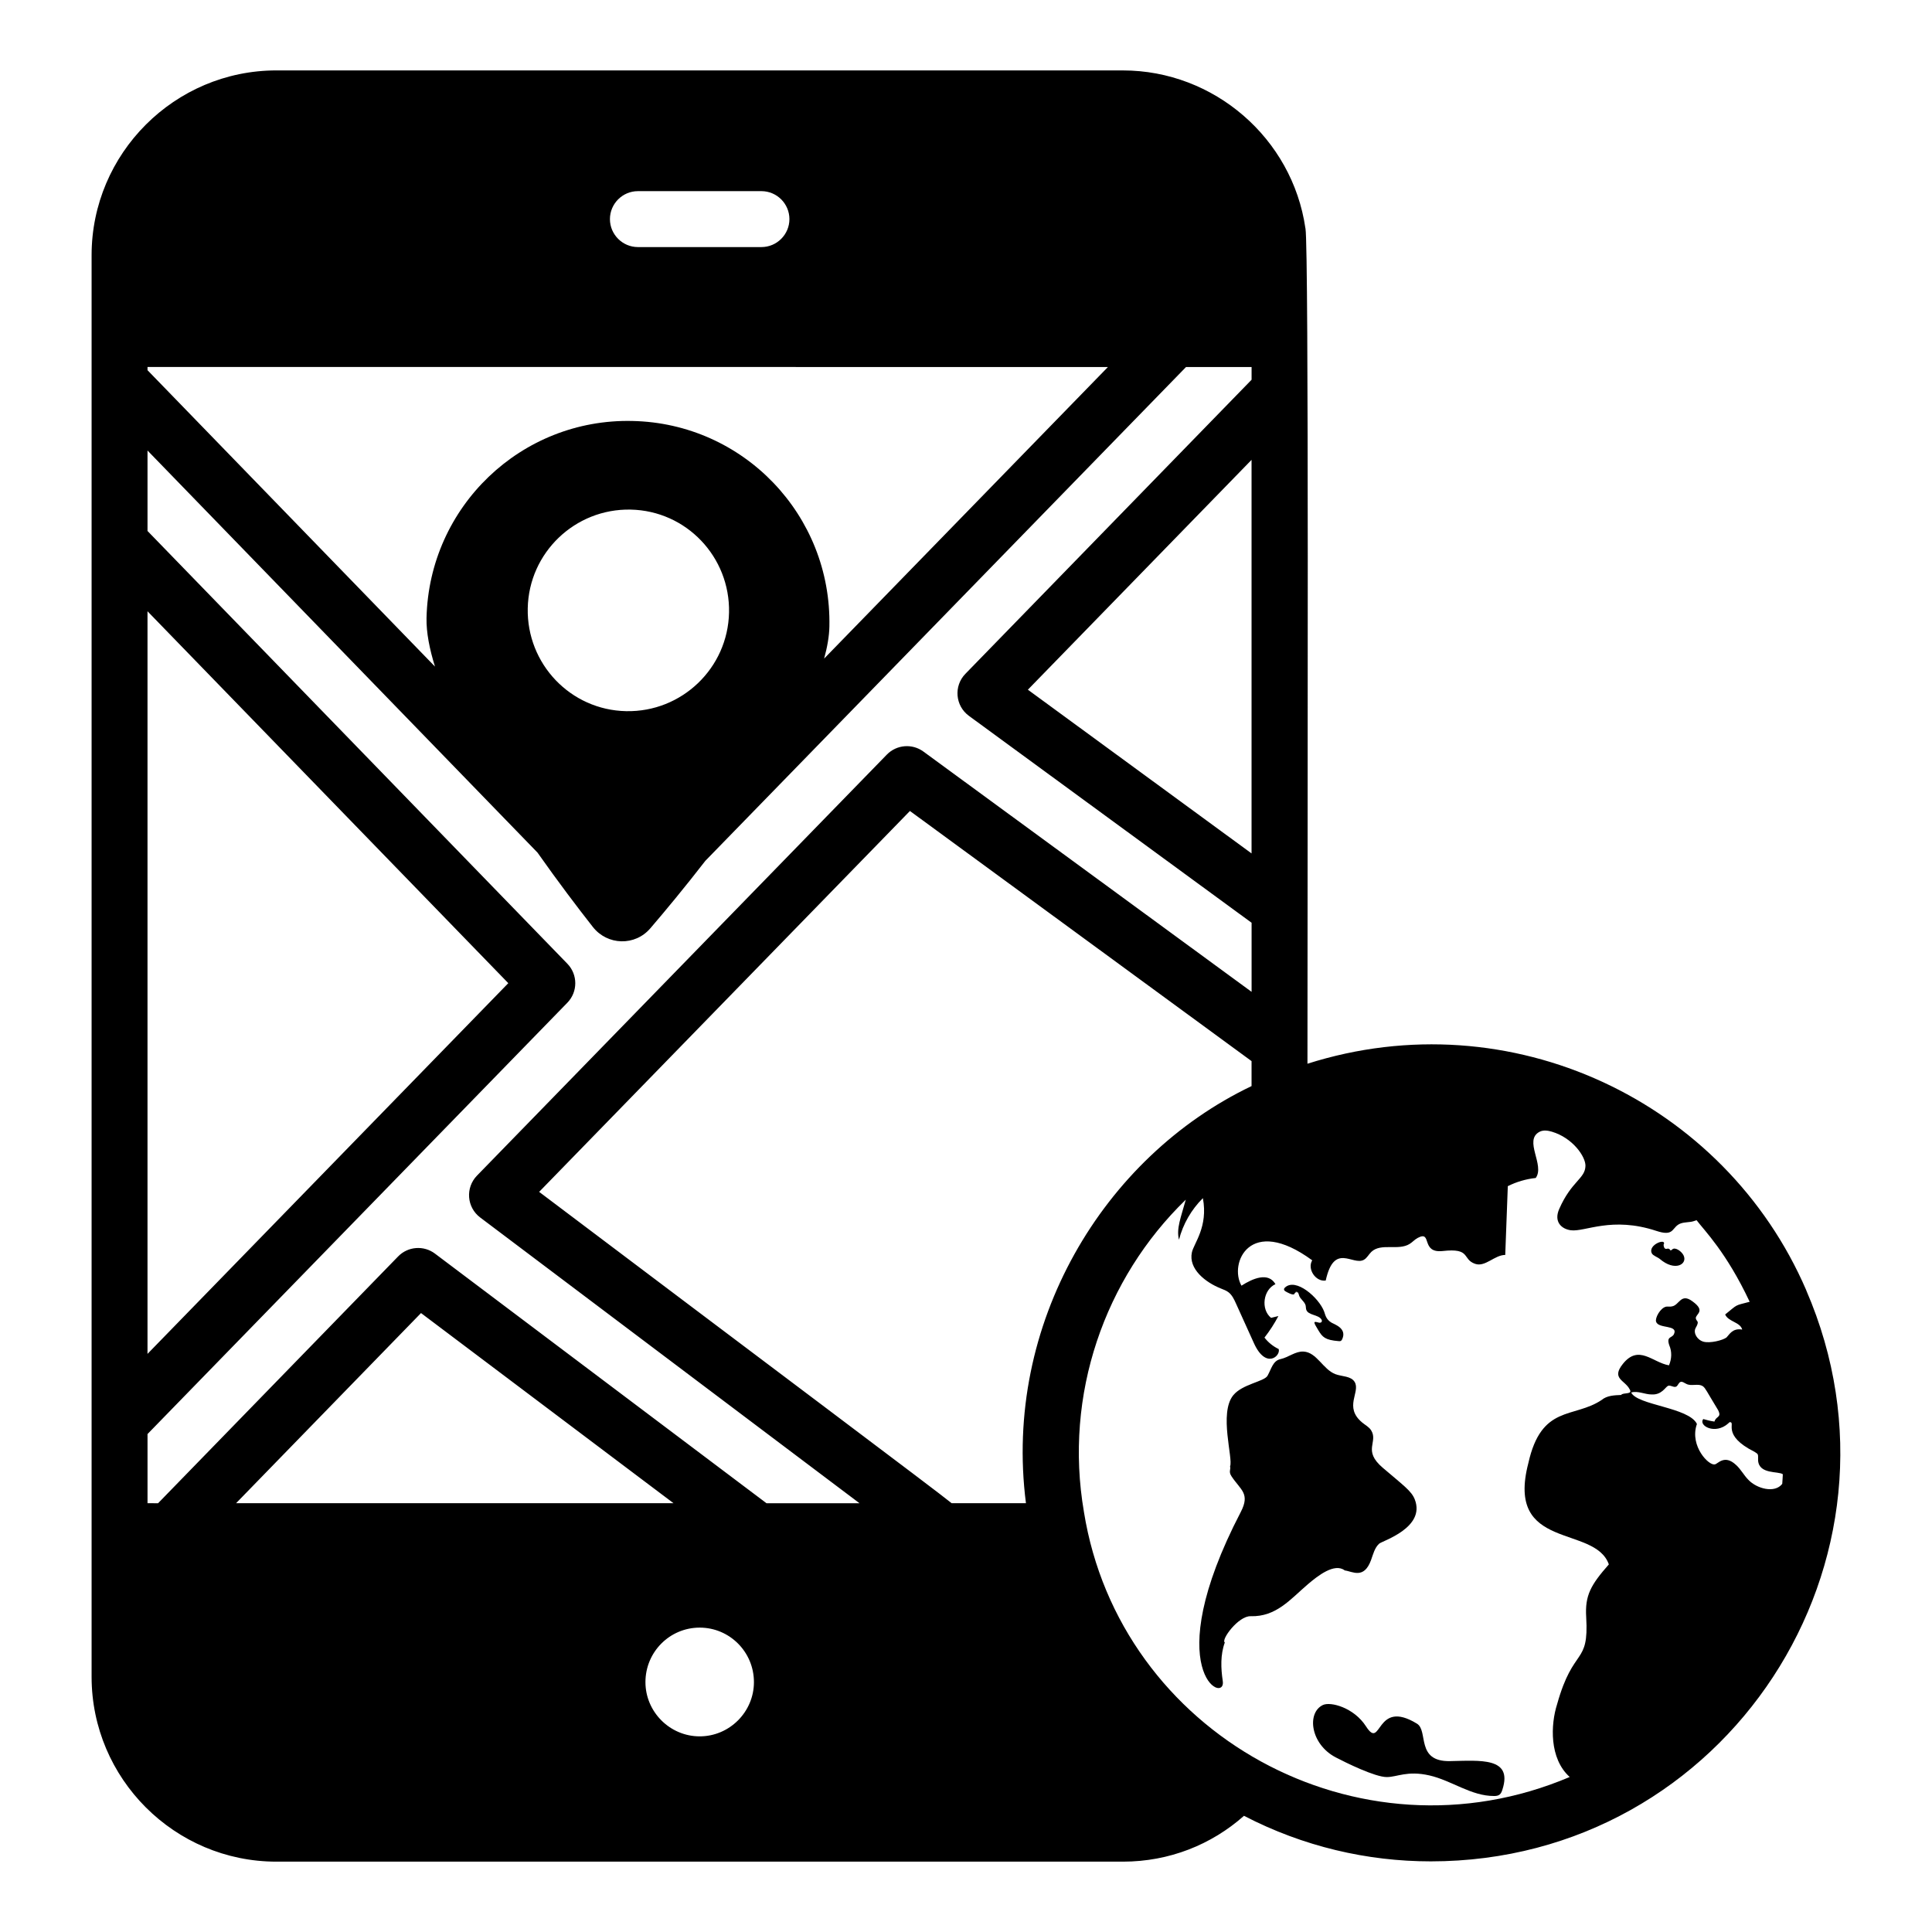 <?xml version="1.0" encoding="UTF-8"?>
<!-- Uploaded to: ICON Repo, www.svgrepo.com, Generator: ICON Repo Mixer Tools -->
<svg fill="#000000" width="800px" height="800px" version="1.1" viewBox="144 144 512 512" xmlns="http://www.w3.org/2000/svg">
 <g>
  <path d="m622.67 485.91c-21.621-50.094-78.359-77.121-132.18-60.012 0-66.309 0.387-215.89-0.52-221.3 0-0.02-0.008-0.031-0.012-0.051 0-0.016 0-0.023-0.004-0.039 0-0.016-0.012-0.023-0.012-0.039-3.465-23.867-24.246-41.805-48.355-41.805l-224.34-0.004c-26.969 0-48.973 22.008-48.973 48.973v376.75c0 26.969 22.004 48.973 48.973 48.973h224.34c12.297 0 23.484-4.519 32.082-12.148 15.707 8.148 32.672 12.074 49.492 12.074 78.441 0.004 130.39-80.035 99.5-151.36zm-278.87 103.87c0 7.856-6.445 14.371-14.375 14.371-7.926 0-14.375-6.519-14.375-14.371 0-8.004 6.445-14.445 14.375-14.445 7.926 0 14.375 6.445 14.375 14.445zm-137.24-47.414 49.012-50.391 66.922 50.391zm-23.465 0v-18.328l111.26-114.31c2.797-2.871 2.801-7.445 0.008-10.324l-111.27-114.69v-21.32l103.35 106.55c5.445 7.734 10.676 14.629 14.68 19.723 3.852 4.891 11.188 5.113 15.262 0.297 3.977-4.637 9.121-10.844 14.539-17.836l127.38-130.86h17.379v3.363l-75.844 77.938c-3.137 3.219-2.699 8.484 0.934 11.141l74.91 54.832v18.309l-86.977-63.684c-2.984-2.18-7.109-1.832-9.688 0.812-5.894 6.055-102.73 105.52-108.62 111.58-3.102 3.195-2.719 8.395 0.855 11.086l100.52 75.727h-24.645l-87.859-66.152c-2.949-2.227-7.144-1.945-9.77 0.754l-63.613 65.398zm126.84-209.9c-14.742-0.297-26.375-12.52-26.078-27.266 0.297-14.742 12.523-26.449 27.266-26.152 14.742 0.297 26.375 12.52 26.078 27.266-0.297 14.742-12.523 26.449-27.266 26.152zm86.262 209.9c-3.398-2.832-51.727-39.051-109.32-82.508 134.66-138.32 88.215-90.617 98.262-100.94l90.535 66.289v6.613c-39.359 18.82-65.879 63.113-59.789 110.54zm79.477-172.2-59.277-43.387 59.277-60.91zm-122.47-168.1c0 4.078-3.336 7.41-7.41 7.41h-32.746c-4.074 0-7.41-3.332-7.41-7.41 0-4.074 3.332-7.41 7.41-7.41h32.746c4.078 0.004 7.41 3.336 7.41 7.41zm84.41 39.195-75.211 77.273c0.832-3.027 1.344-5.902 1.395-8.516 0.594-29.488-22.746-53.863-52.234-54.457-29.488-0.664-53.863 22.746-54.531 52.23-0.074 3.809 0.785 8.18 2.242 12.859l-76.18-78.543v-0.852zm-158.91 163.29-95.613 98.242v-196.8zm152.55 140.11c-5.348-31.07 5.488-61.898 26.992-82.734-1.293 4.715-2.547 7.641-1.805 10.613 1.07-4.148 3.289-8 6.336-11.016 1.434 7.625-2.41 11.98-2.918 14.387-0.922 4.379 3.578 7.93 7.742 9.578 0.68 0.27 1.383 0.527 1.961 0.973 0.945 0.719 1.473 1.855 1.965 2.938 1.59 3.512 3.18 7.027 4.773 10.543 3.172 7.031 7.152 3.367 6.566 1.57-1.469-0.699-2.777-1.75-3.766-3.039 1.398-1.789 2.633-3.699 3.688-5.707-0.645 0.164-1.297 0.32-1.945 0.48-2.781-2.266-2.106-7.453 1.164-8.934-1.902-3.285-6.012-1.512-9.004 0.406-3.363-5.856 2.188-18.867 18.75-6.719-1.391 2.301 0.922 5.754 3.578 5.356 2.242-10.172 7.141-3.859 10.094-5.488 0.852-0.469 1.293-1.434 1.996-2.109 2.555-2.438 7.148-0.234 10.145-2.106 0.758-0.465 1.352-1.176 2.141-1.59 3.941-2.098 0.684 4.113 6.625 3.473 7.586-0.852 5.043 2.152 8.586 3.394 2.688 0.934 5.148-2.352 7.988-2.356 0.23-6.074 0.453-12.152 0.68-18.227 2.312-1.156 4.828-1.891 7.398-2.168 2.5-3.402-3.297-9.992 1.016-12.242 0.992-0.516 2.195-0.34 3.266-0.023 5.543 1.652 8.918 6.594 8.898 9.02-0.055 3.461-3.68 4.004-6.941 11.434-1.512 3.383 0.551 5.344 3.098 5.672 3.766 0.465 10.812-3.742 22.637 0.164 4.324 1.43 4.086-0.43 5.691-1.59 0.965-0.684 2.25-0.645 3.426-0.812 0.531-0.074 1.031-0.262 1.539-0.43 2.031 2.695 7.898 8.477 14.07 21.617-4.18 1.102-3 0.566-6.496 3.367 0.816 1.93 4 2 4.519 4-2.582-0.453-3.406 1.328-4.148 2.074-0.848 0.711-4.379 1.664-6.223 1.113-1.48-0.445-2.668-2.227-2-3.559 1.176-2.047 0.27-1.625 0.074-2.59-0.145-1.141 2.805-1.867-0.891-4.523-3.09-2.301-3.473 1.016-5.41 1.336-0.52 0.148-1.039 0-1.555 0.074-1.551 0.332-3 2.996-2.668 4 0.645 1.934 5.871 0.715 4.742 3.258-0.512 1.148-2.074 0.52-1.258 2.961 0.742 1.703 0.668 3.629-0.074 5.332-4.332-0.723-7.996-5.664-12.227-0.367-3.129 3.914 0.527 4.277 1.777 6.668 1.031 1.559-1.777 0.812-2.223 1.555-1.852 0.074-3.777 0.148-5.188 1.336-7.394 4.941-15.934 1.137-19.41 16.742-6.082 23.344 17.594 16.211 21.336 26.82-4.789 5.453-6.363 8.199-6 14.004 0.754 12.879-3.379 7.582-7.707 23.039-1.719 5.363-2.125 14.402 3.336 19.297-56.027 23.805-119.29-11.383-128.74-70.266zm176.07-8.512c-1.188-1.188-2-2.816-3.262-3.93-3.125-2.938-4.887-0.148-5.633-0.148-1.547 0.398-6.598-4.762-4.816-10.445 0.074-0.074 0.074-0.223 0.074-0.297-2.195-4.391-15.801-4.918-17.41-8.301 1.777-0.516 3.629 0.516 5.41 0.516 2.699 0.152 3.609-1.922 4.371-2.293 0.742-0.223 1.48 0.516 2.148 0.219 0.52-0.297 0.594-1.039 1.184-1.258 0.52-0.148 0.965 0.297 1.48 0.516 1.336 0.742 3.188-0.219 4.445 0.664 0.699 0.559 0.789 1.023 4 6.297 1.023 2.043-0.551 1.527-0.965 3.039-1.035-0.148-2-0.371-2.961-0.668-1.375 1.719 3.141 4.305 6.668 1.113 0.074-0.148 0.223-0.223 0.371-0.297 1.723 0-2.356 3.41 6.519 7.856 1.074 0.715 0.965 0.453 0.965 2.297 0.25 3.734 5.414 2.797 6.555 3.66-0.051 0.852-0.082 1.695-0.156 2.547-1.973 2.582-6.758 1.285-8.988-1.086z"/>
  <path d="m500.38 560.18c2.023 0.25 5.078 2.434 6.965-2.758 0.559-1.539 0.949-3.246 2.16-4.34 0.805-0.727 12.352-4.211 9.426-11.719-0.867-2.223-2.867-3.59-8.504-8.406-5.398-4.606-1.129-6.75-3.047-9.883-0.551-0.902-1.559-1.402-2.375-2.082-4.977-4.125-0.398-8.09-2.004-10.754-0.969-1.609-3.316-1.406-5.078-2.062-3.309-1.23-4.941-5.801-8.465-5.996-2.164-0.121-4.008 1.551-6.129 2.004-2.004 0.43-2.414 2.621-3.422 4.406-0.887 1.559-6.664 2.195-9.082 5.168-3.859 4.762 0.039 16.824-0.84 18.836 0.23 0.957-0.453 1.352 0.367 2.621 2.402 3.676 5.043 4.535 2.445 9.523-22.109 42.586-3.789 51.051-4.746 44.773-0.516-3.402-0.648-7.004 0.539-10.238-1.094-0.68 3.606-7.078 6.856-6.961 6.793 0.195 10.547-4.539 15.172-8.484 2.609-2.215 7.043-5.723 9.762-3.648z"/>
  <path d="m486.99 486.95c0.09-0.09 0.117-0.223 0.195-0.328 0.168-0.219 0.574-0.188 0.703 0.062l-0.562-0.309c0.664-0.145 0.785 0.359 0.922 0.859 0.285 1.066 1.523 1.688 1.766 2.762 0.082 0.363 0.043 0.746 0.16 1.098 0.523 1.527 3.25 1.25 4.043 2.609 0.281 0.492-0.066 0.992-0.781 0.789-1.504-0.426-1.402-0.164-0.078 2.019 1.125 1.859 1.801 2.606 5.402 2.902 0.469 0.043 0.691-0.012 0.914-0.465 1.387-2.918-2.027-3.973-2.777-4.414-1.535-0.898-1.68-2.141-1.969-2.918-1.387-3.727-7.59-9.152-10.43-6.371-0.301 0.289-0.332 0.68 0.172 0.98 0.441 0.258 1.953 1.109 2.32 0.723z"/>
  <path d="m583.87 477.64c4.019 3.445 7.441 1.387 6.285-0.969-0.527-1.066-2.195-2.238-2.941-1.602-0.77 0.664-0.297 0.113-1.039-0.156-0.195-0.07-0.41 0.059-0.617 0.055-0.512-0.008-0.645-0.566-0.695-1.074 1.031-1.973-4.344-0.043-3.086 2.297 0.309 0.578 1.531 0.977 2.094 1.449z"/>
  <path d="m539.93 619.96c0.508 0 1.047-0.047 1.453-0.352 0.434-0.324 0.621-0.871 0.785-1.387 2.758-8.598-5.891-7.656-13.926-7.508-9.121 0.168-5.644-8.031-8.73-9.922-11.094-6.805-9.297 7.273-13.488 0.738-3.203-5.008-9.422-6.652-11.449-5.68-4.309 2.055-3.32 10.34 3.394 13.867 2.637 1.383 10.414 5.223 13.527 5.223 2.785 0.008 5.406-1.773 11.309-0.434 5.879 1.34 11.098 5.484 17.125 5.453z"/>
 </g>
</svg>